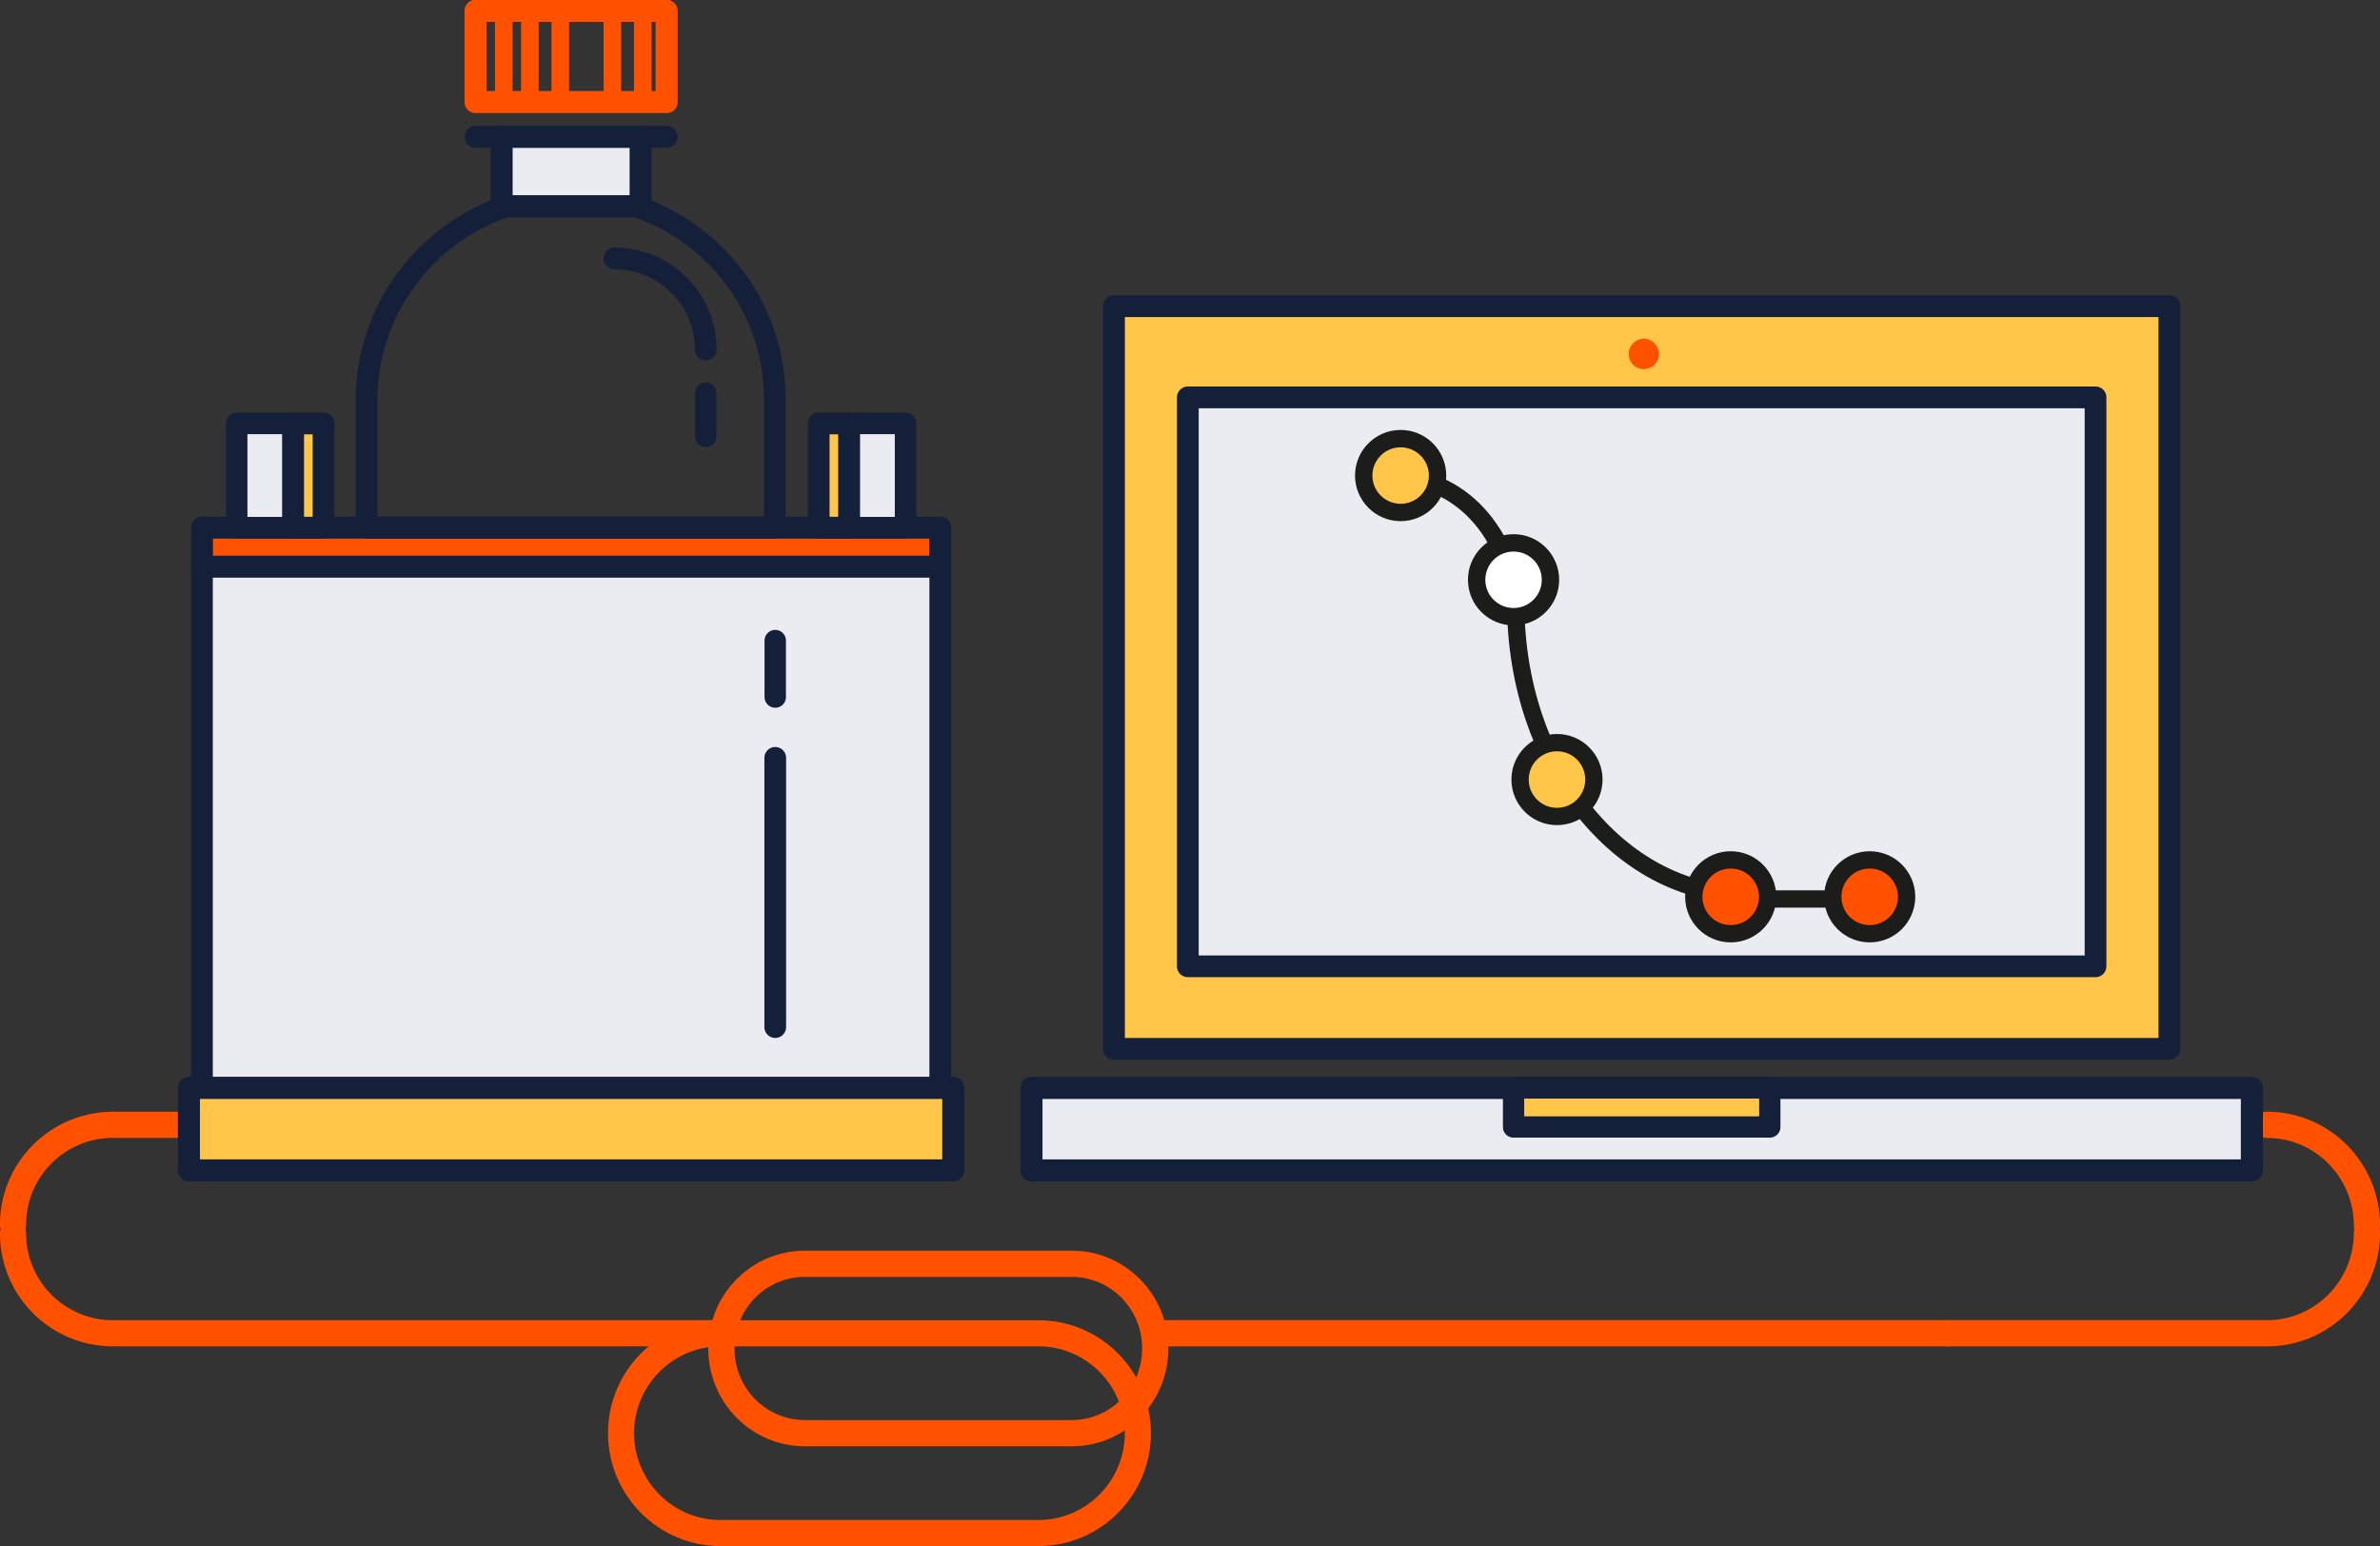 <svg version="1.1" id="separators" xmlns="http://www.w3.org/2000/svg" width="548" height="356" viewBox="0 0 548 356" xml:space="preserve">
<rect x="0" y="0" width="548" height="356" fill="#333333" stroke="none"/>
<g>
	<path fill="none" stroke="#FF5100" stroke-width="6.043" stroke-linecap="round" stroke-linejoin="round" stroke-miterlimit="10" d="
	M545,283.8c0,12.8-10.3,23.2-23,23.2h-73.4"/>

	<path fill="none" stroke="#FF5100" stroke-width="6.043" stroke-linecap="round" stroke-linejoin="round" stroke-miterlimit="10" d="
	M522,259c12.7,0,23,10.4,23,23.2"/>

	<line fill="none" stroke="#FF5100" stroke-width="6.043" stroke-linecap="round" stroke-linejoin="round" stroke-miterlimit="10" x1="448.6" y1="307" x2="266" y2="307"/>
</g>
<path fill="none" stroke="#FF5100" stroke-width="6.017" stroke-linecap="round" stroke-linejoin="round" stroke-miterlimit="10" d="
	M3,284c0,12.7,10.3,23,23,23h140"/>
<path fill="none" stroke="#FF5100" stroke-width="6.024" stroke-linecap="round" stroke-linejoin="round" stroke-miterlimit="10" d="
	M44,259H26c-12.7,0-23,10.3-23,23"/>
<rect x="115.5" y="31.5" fill="#EAECF1" stroke="#14203A" stroke-width="5.068" stroke-linecap="round" stroke-linejoin="round" stroke-miterlimit="10" width="32" height="16"/>
<rect x="109.5" y="2.5" fill="none" stroke="#FF5100" stroke-width="5.083" stroke-linecap="round" stroke-linejoin="round" stroke-miterlimit="10" width="44" height="21"/>
<line fill="none" stroke="#FF5100" stroke-width="4" stroke-linecap="round" stroke-linejoin="round" stroke-miterlimit="10" x1="109.7" y1="2.5" x2="109.7" y2="23"/>
<line fill="none" stroke="#FF5100" stroke-width="4.052" stroke-linecap="round" stroke-linejoin="round" stroke-miterlimit="10" x1="116" y1="2.5" x2="116" y2="23.5"/>
<line fill="none" stroke="#FF5100" stroke-width="4.052" stroke-linecap="round" stroke-linejoin="round" stroke-miterlimit="10" x1="122" y1="2.5" x2="122" y2="23.5"/>
<line fill="none" stroke="#FF5100" stroke-width="4.052" stroke-linecap="round" stroke-linejoin="round" stroke-miterlimit="10" x1="129" y1="2.5" x2="129" y2="23.5"/>
<line fill="none" stroke="#FF5100" stroke-width="4.052" stroke-linecap="round" stroke-linejoin="round" stroke-miterlimit="10" x1="141" y1="2.5" x2="141" y2="23.5"/>
<line fill="none" stroke="#FF5100" stroke-width="4.052" stroke-linecap="round" stroke-linejoin="round" stroke-miterlimit="10" x1="148" y1="2.5" x2="148" y2="23.5"/>
<line fill="none" stroke="#14203A" stroke-width="5.018" stroke-linecap="round" stroke-linejoin="round" stroke-miterlimit="10" x1="109.5" y1="31.5" x2="153.5" y2="31.5"/>
<line fill="none" stroke="#14203A" stroke-width="4.904" stroke-linecap="round" stroke-linejoin="round" stroke-miterlimit="10" x1="162.5" y1="90.5" x2="162.5" y2="100.5"/>
<rect x="46.5" y="121.5" fill="#FF5100" stroke="#14203A" stroke-width="5.056" stroke-linecap="round" stroke-linejoin="round" stroke-miterlimit="10" width="170" height="9"/>
<rect x="46.5" y="130.5" fill="#EAECF1" stroke="#14203A" stroke-width="5.009" stroke-linecap="round" stroke-linejoin="round" stroke-miterlimit="10" width="170" height="120"/>
<rect x="43.5" y="250.5" fill="#FFC64A" stroke="#14203A" stroke-width="5.078" stroke-linecap="round" stroke-linejoin="round" stroke-miterlimit="10" width="176" height="19"/>
<path fill="none" stroke="#14203A" stroke-width="4.995" stroke-linecap="round" stroke-linejoin="round" stroke-miterlimit="10" d="
	M146.4,47.5h-29.9c-18.6,6.3-32.1,23.9-32.1,44.7c0,0.4,0,0.8,0,1.2v28.1h94V92.2C178.5,71.4,165.1,53.8,146.4,47.5z"/>
<rect x="54.5" y="97.5" fill="#EAECF1" stroke="#14203A" stroke-width="4.939" stroke-linecap="round" stroke-linejoin="round" stroke-miterlimit="10" width="13" height="24"/>
<rect x="67.5" y="97.5" fill="#FFC64A" stroke="#14203A" stroke-width="5.018" stroke-linecap="round" stroke-linejoin="round" stroke-miterlimit="10" width="7" height="24"/>
<rect x="195.5" y="97.5" fill="#EAECF1" stroke="#14203A" stroke-width="4.939" stroke-linecap="round" stroke-linejoin="round" stroke-miterlimit="10" width="13" height="24"/>
<rect x="188.5" y="97.5" fill="#FFC64A" stroke="#14203A" stroke-width="5.018" stroke-linecap="round" stroke-linejoin="round" stroke-miterlimit="10" width="7" height="24"/>
<line fill="none" stroke="#14203A" stroke-width="4.93" stroke-linecap="round" stroke-linejoin="round" stroke-miterlimit="10" x1="178.5" y1="147.5" x2="178.5" y2="160.5"/>
<line fill="none" stroke="#14203A" stroke-width="4.997" stroke-linecap="round" stroke-linejoin="round" stroke-miterlimit="10" x1="178.5" y1="174.5" x2="178.5" y2="236.5"/>
<path fill="none" stroke="#14203A" stroke-width="4.997" stroke-linecap="round" stroke-linejoin="round" stroke-miterlimit="10" d="
	M162.5,80.5c0-11.6-9.4-21-21-21"/>
<rect x="256.5" y="70.5" fill="#FFC64A" stroke="#14203A" stroke-width="5.005" stroke-linecap="round" stroke-linejoin="round" stroke-miterlimit="10" width="243" height="171"/>
<rect x="273.5" y="91.5" fill="#EAECF1" stroke="#14203A" stroke-width="5.003" stroke-linecap="round" stroke-linejoin="round" stroke-miterlimit="10" width="209" height="131"/>
<circle fill="#FF5100" cx="378.5" cy="81.5" r="3.5"/>
<rect x="237.5" y="250.5" fill="#EAECF1" stroke="#14203A" stroke-width="5.075" stroke-linecap="round" stroke-linejoin="round" stroke-miterlimit="10" width="281" height="19"/>
<rect x="348.5" y="250.5" fill="#FFC64A" stroke="#14203A" stroke-width="4.902" stroke-linecap="round" stroke-linejoin="round" stroke-miterlimit="10" width="59" height="9"/>
<path fill="none" stroke="#FF5100" stroke-width="6.038" stroke-linecap="round" stroke-linejoin="round" stroke-miterlimit="10" d="
	M266,310.5c0,10.8-8.6,19.5-19.2,19.5h-61.5c-10.6,0-19.2-8.7-19.2-19.5l0,0c0-10.8,8.6-19.5,19.2-19.5h61.5
	C257.4,291,266,299.7,266,310.5L266,310.5z"/>
<path fill="none" stroke="#FF5100" stroke-width="6.008" stroke-linecap="round" stroke-linejoin="round" stroke-miterlimit="10" d="
	M262,330c0,12.7-10.3,23-22.9,23h-73.2c-12.6,0-22.9-10.3-22.9-23l0,0c0-12.7,10.3-23,22.9-23h73.2C251.7,307,262,317.3,262,330
	L262,330z"/>
<g>
	<path fill="none" stroke="#1C1C1B" stroke-width="4" stroke-linecap="round" stroke-linejoin="round" stroke-miterlimit="10" d="
		M349,139c0,37,23.7,67,53,67"/>
	
		<circle fill="#FFC64A" stroke="#1C1C1B" stroke-width="3.983" stroke-linecap="round" stroke-linejoin="round" stroke-miterlimit="10" cx="358.5" cy="179.5" r="8.5"/>
	
		<line fill="none" stroke="#1C1C1B" stroke-width="3.974" stroke-linecap="round" stroke-linejoin="round" stroke-miterlimit="10" x1="402" y1="207" x2="434" y2="207"/>
	
		<circle fill="#FF5100" stroke="#1C1C1B" stroke-width="3.983" stroke-linecap="round" stroke-linejoin="round" stroke-miterlimit="10" cx="398.5" cy="206.5" r="8.5"/>
	
		<circle fill="#FF5100" stroke="#1C1C1B" stroke-width="3.983" stroke-linecap="round" stroke-linejoin="round" stroke-miterlimit="10" cx="430.5" cy="206.5" r="8.5"/>
	
		<path fill="none" stroke="#1C1C1B" stroke-width="4.059" stroke-linecap="round" stroke-linejoin="round" stroke-miterlimit="10" d="
		M349,142c0-17.7-12.1-32-27-32"/>
	
		<circle fill="#FFFFFF" stroke="#1C1C1B" stroke-width="4" stroke-linecap="round" stroke-linejoin="round" stroke-miterlimit="10" cx="348.5" cy="133.5" r="8.5"/>
	
		<circle fill="#FFC64A" stroke="#1C1C1B" stroke-width="4" stroke-linecap="round" stroke-linejoin="round" stroke-miterlimit="10" cx="322.5" cy="109.5" r="8.5"/>
</g>
</svg>
